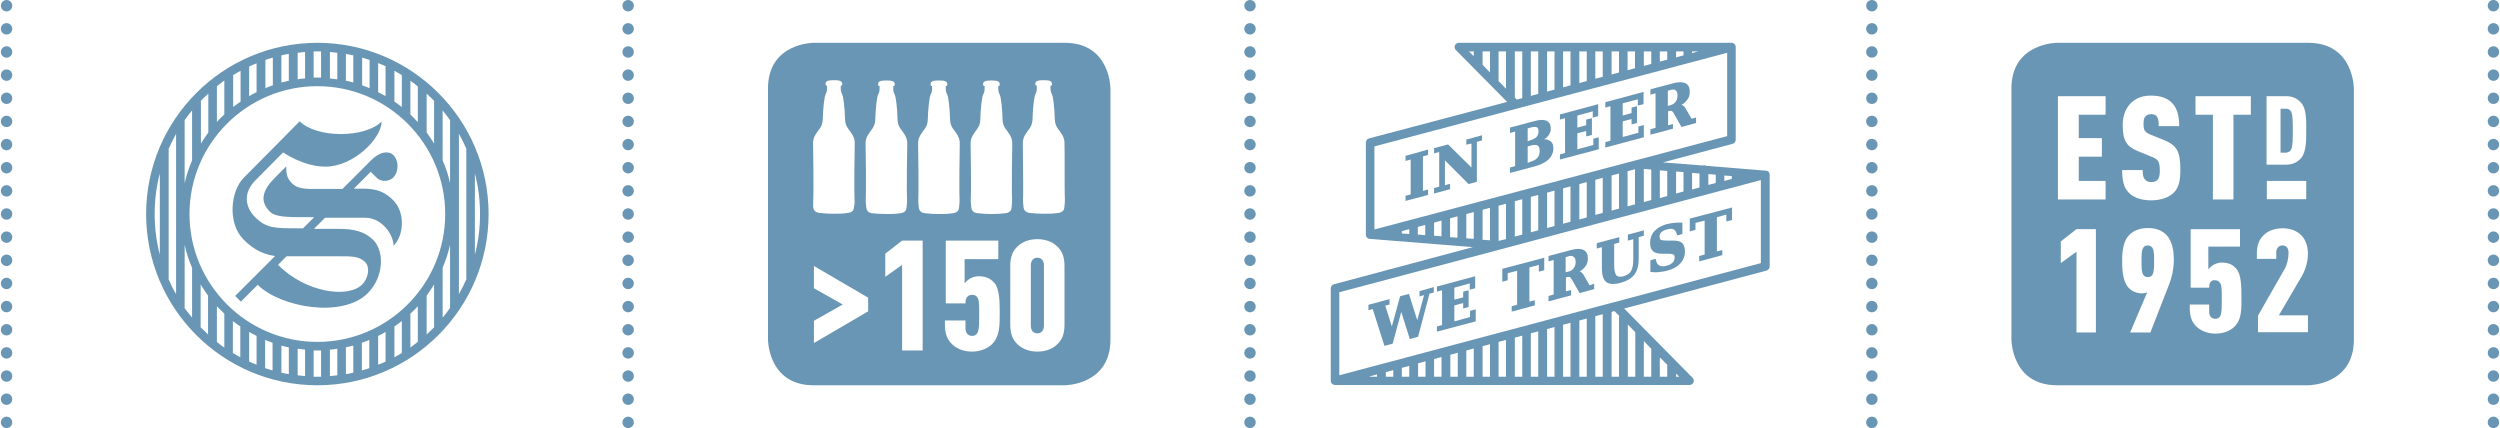 <?xml version="1.0" encoding="utf-8"?>
<!-- Generator: Adobe Illustrator 23.0.1, SVG Export Plug-In . SVG Version: 6.00 Build 0)  -->
<svg version="1.1" id="Ebene_1" xmlns="http://www.w3.org/2000/svg" xmlns:xlink="http://www.w3.org/1999/xlink" x="0px" y="0px"
	 viewBox="0 0 876 150" style="enable-background:new 0 0 876 150;" xml:space="preserve">
<style type="text/css">
	.st0{fill:#6996B5;}
	
		.st1{clip-path:url(#SVGID_2_);fill:none;stroke:#6996B5;stroke-width:4;stroke-linecap:round;stroke-linejoin:round;stroke-dasharray:0,8.111;}
	.st2{clip-path:url(#SVGID_2_);fill:none;stroke:#6996B5;stroke-width:4;stroke-linecap:round;stroke-linejoin:round;}
	.st3{fill:none;stroke:#6996B5;stroke-width:4;stroke-linecap:round;stroke-linejoin:round;stroke-dasharray:0,8.111;}
	.st4{fill:none;stroke:#6996B5;stroke-width:4;stroke-linecap:round;stroke-linejoin:round;}
</style>
<g>
	<g>
		<g>
			<g>
				<path class="st0" d="M750.4,91.5c0,1.1-0.1,3.8,0.6,4.8c0.4,0.6,1,0.8,1.6,0.8c0.7,0,1.3-0.3,1.6-0.8c0.7-1.1,0.6-3.8,0.6-4.8
					c0-1.1,0.1-3.6-0.6-4.7c-0.4-0.5-1-0.8-1.6-0.8c-0.7,0-1.3,0.3-1.6,0.8C750.3,87.8,750.4,90.4,750.4,91.5 M802.8,52.4
					c0.6-1.1,0.6-4,0.6-6.7s0-5.5-0.6-6.6c-0.3-0.6-0.9-1-1.8-1h-1.9v15.4h1.9C801.9,53.4,802.5,53,802.8,52.4 M808.7,116.4h-17.5
					v-5.8l9.3-16.3c0.8-1.3,1.4-3.5,1.4-5.8c0-1.7-0.9-2.5-2.1-2.5c-1.2,0-2.2,0.8-2.2,2.5v2.2h-6.8v-1.9c0-3.1,0.9-5,2.5-6.5
					c1.6-1.6,4.1-2.3,6.5-2.3s4.5,0.6,6.2,2.1c1.6,1.4,2.7,3.7,2.7,6.8c0,2.5-0.8,5.5-2,7.6l-8.2,14h10.2V116.4z M808.1,69.8h-13.8
					v-6.4h13.8V69.8z M808.1,45.7c0,3.1,0.1,7.5-1.8,9.7c-1.1,1.2-2.6,2.3-5.3,2.3h-6.8v-24h6.8c2.7,0,4.2,1.1,5.3,2.3
					C808.3,38.2,808.1,42.6,808.1,45.7 M788.7,40.2h-6.1v29.7h-7.2V40.2h-6.1v-6.5h19.4V40.2z M774.1,100.5v0.3h-6.5V80.3h17.3v6.1
					h-11.1v8c0.6-0.7,1.2-1.3,2-1.7c0.8-0.4,1.7-0.7,2.6-0.7c2.5,0,4,0.7,5.3,2.3c1.6,1.9,1.7,5.9,1.7,9.7c0,4.2,0.2,8-2.6,10.6
					c-1.6,1.5-4,2.3-6.5,2.3c-2.4,0-4.8-0.8-6.5-2.3c-1.6-1.5-2.5-3.4-2.5-6.5v-1.4h6.8v2.5c0,1.7,0.9,2.5,2.1,2.5
					c0.8,0,1.2-0.2,1.7-0.8c0.7-1,0.6-4.3,0.6-6.2c0-1.9,0.1-4.5-0.5-5.4c-0.4-0.7-1-1.1-1.8-1.1C775,98,774.1,98.9,774.1,100.5
					 M751.1,43.4c0,2.3,0.4,2.9,2.5,3.8l4.5,1.8c4.6,1.9,5.9,3.9,5.9,10.5c0,3.7-0.5,6.2-2.3,8c-1.6,1.6-4.4,2.7-7.9,2.7
					c-3.6,0-6.2-1-7.8-2.6c-1.8-1.8-2.4-4.3-2.4-8h7.2c0,1.5,0.1,2.5,0.8,3.3c0.4,0.5,1.1,0.9,2.2,0.9c1.1,0,1.8-0.3,2.3-0.9
					c0.5-0.6,0.7-1.6,0.7-3c0-3.5-0.6-4.1-3.2-5.1l-4.6-1.9c-3.7-1.5-5.2-3.5-5.2-9.1c0-3.4,1.1-6.1,3.2-8c1.7-1.5,3.9-2.3,6.7-2.3
					c3.2,0,5.5,0.8,7.1,2.3c2,1.8,2.8,4.7,2.8,8.4h-7.2c0-1.3,0-2.4-0.6-3.3c-0.4-0.6-1-0.9-2.1-0.9c-1,0-1.7,0.4-2.1,1
					C751.2,41.5,751.1,42.2,751.1,43.4 M737.8,69.9h-16.7V33.7h16.7v6.5h-9.4v8.2h8.1v6.5h-8.1v8.5h9.4V69.9z M722.1,84.6l5.5-4.3
					h6.8v36.2h-6.8V88.2l-5.5,4V84.6z M743.6,91.4c0-4.4,0.7-6.5,1.7-8.1c1.6-2.4,4.4-3.4,7.4-3.4c3.4,0,5.8,1.3,7.2,3.4
					c1.3,2.1,1.8,4.3,1.8,8.1c0,2.8-0.7,5.8-1.5,7.9l-6.7,17.2h-7.1l6-14.1c-0.5,0.3-1.3,0.4-1.8,0.4c-2,0-3.9-0.8-5.2-2.5
					C744.2,98.4,743.6,96.2,743.6,91.4 M824.8,119V31c0,0,0-16-16-16h-88c0,0-16,0-16,16v88c0,0,0,16,16,16h88
					C808.8,135,824.8,135,824.8,119"/>
			</g>
		</g>
		<g>
			<g>
				<defs>
					<rect id="SVGID_1_" x="-8.7" y="-7" width="22" height="158"/>
				</defs>
				<clipPath id="SVGID_2_">
					<use xlink:href="#SVGID_1_"  style="overflow:visible;"/>
				</clipPath>
				<line class="st1" x1="2.3" y1="10.1" x2="2.3" y2="143.9"/>
				<path class="st2" d="M2.3,148L2.3,148 M2.3,2L2.3,2"/>
			</g>
		</g>
		<g>
			<g>
				<line class="st3" x1="438" y1="10.1" x2="438" y2="143.9"/>
				<path class="st4" d="M438,148L438,148 M438,2L438,2"/>
			</g>
		</g>
		<g>
			<g>
				<line class="st3" x1="220.1" y1="10.1" x2="220.1" y2="143.9"/>
				<path class="st4" d="M220.1,148L220.1,148 M220.1,2L220.1,2"/>
			</g>
		</g>
		<g>
			<g>
				<line class="st3" x1="655.9" y1="10.1" x2="655.9" y2="143.9"/>
				<path class="st4" d="M655.9,148L655.9,148 M655.9,2L655.9,2"/>
			</g>
		</g>
		<g>
			<g>
				<line class="st3" x1="873.7" y1="10.1" x2="873.7" y2="143.9"/>
				<path class="st4" d="M873.7,148L873.7,148 M873.7,2L873.7,2"/>
			</g>
		</g>
		<g>
			<g>
				<path class="st0" d="M373.1,68.8c0.1,1.4,0,2.6-0.1,3.4c-0.1,0.7,0,2.1-2.1,2.4c-2,0.3-3.3,0.3-5.1,0.3c-1.8,0-3.1-0.1-5.1-0.3
					c-2-0.3-2-1.7-2.1-2.4c-0.1-0.8-0.2-2-0.1-3.4c0.1-1.4-0.1-16.1-0.1-18.5c-0.1-2.4,1.4-3.9,2.5-5.5c1.1-1.6,0.9-3.6,1-5.5
					c0.1-1.9,0.4-4.2,0.6-5.3c0.2-1,0.8-1.7,0.8-2.7v-1.3c-0.1,0-0.2,0-0.2,0c-0.2,0-0.3-0.1-0.3-0.3c0-0.2-0.1-0.7,0.2-1
					c0.3-0.4,0.9-0.6,2.7-0.6c1.8,0,2.3,0.2,2.7,0.6c0.3,0.4,0.2,0.8,0.2,1c0,0.2-0.1,0.3-0.3,0.3c0,0-0.1,0-0.2,0v1.3
					c0,1,0.6,1.7,0.8,2.7c0.2,1,0.5,3.4,0.6,5.3c0.1,1.9-0.1,3.9,1,5.5c1.1,1.6,2.6,3.1,2.5,5.5C373.1,52.7,373,67.4,373.1,68.8
					 M373,113.8c0,3.4-0.9,5.3-2.6,6.9c-1.7,1.7-4.3,2.5-6.9,2.5s-5.1-0.8-6.9-2.5c-1.7-1.6-2.6-3.6-2.6-6.9V93.2
					c0-3.4,0.9-5.3,2.6-6.9c1.7-1.7,4.3-2.5,6.9-2.5s5.1,0.8,6.9,2.5c1.7,1.6,2.6,3.6,2.6,6.9V113.8z M347.5,75
					c-1.8,0-3.1-0.1-5.1-0.3c-2-0.3-2-1.7-2.1-2.4c-0.1-0.8-0.2-2-0.1-3.4c0.1-1.4,0-16.1-0.1-18.5c-0.1-2.4,1.4-3.9,2.5-5.5
					c1.1-1.6,0.9-3.6,1-5.5c0.1-1.9,0.4-4.2,0.6-5.3c0.2-1,0.8-1.7,0.8-2.7v-1.3c-0.1,0-0.2,0-0.2,0c-0.2,0-0.3-0.1-0.3-0.3
					c0-0.2-0.1-0.7,0.2-1c0.3-0.4,0.9-0.6,2.7-0.6c1.8,0,2.3,0.2,2.7,0.6c0.3,0.4,0.2,0.8,0.2,1c0,0.2-0.1,0.3-0.3,0.3
					c0,0-0.1,0-0.2,0v1.3c0,1,0.6,1.7,0.8,2.7c0.2,1,0.5,3.4,0.6,5.3c0.1,1.9-0.1,3.9,1,5.5c1.1,1.6,2.6,3.1,2.5,5.5
					c-0.1,2.4-0.2,17.1-0.1,18.5c0.1,1.4,0,2.6-0.1,3.4c-0.1,0.7,0,2.1-2.1,2.4C350.6,74.9,349.3,75,347.5,75 M347.5,120.7
					c-1.7,1.6-4.3,2.5-6.9,2.5c-2.6,0-5.1-0.8-6.9-2.5c-1.7-1.6-2.6-3.6-2.6-6.9v-1.5h7.2v2.7c0,1.8,1,2.7,2.3,2.7
					c0.8,0,1.3-0.2,1.8-0.9c0.8-1,0.7-4.5,0.7-6.6s0.1-4.8-0.5-5.8c-0.4-0.8-1.1-1.1-2-1.1c-1.3,0-2.3,0.9-2.3,2.7v0.3h-6.9V84.3
					h18.4v6.5H338v8.5c0.6-0.7,1.3-1.4,2.1-1.8c0.8-0.4,1.8-0.7,2.8-0.7c2.6,0,4.2,0.8,5.6,2.4c1.7,2.1,1.8,6.3,1.8,10.3
					C350.3,113.9,350.4,117.9,347.5,120.7 M324,74.7c-2-0.3-2-1.7-2.1-2.4c-0.1-0.8-0.2-2-0.1-3.4c0.1-1.4,0-16.1-0.1-18.5
					c-0.1-2.4,1.4-3.9,2.5-5.5c1.1-1.6,0.9-3.6,1-5.5c0.1-1.9,0.4-4.2,0.6-5.3c0.2-1,0.8-1.7,0.8-2.7v-1.3c-0.1,0-0.2,0-0.2,0
					c-0.2,0-0.3-0.1-0.3-0.3c0-0.2-0.1-0.7,0.2-1c0.3-0.4,0.9-0.6,2.7-0.6c1.8,0,2.3,0.2,2.7,0.6c0.3,0.4,0.2,0.8,0.2,1
					c0,0.2-0.1,0.3-0.3,0.3c0,0-0.1,0-0.2,0v1.3c0,1,0.6,1.7,0.8,2.7c0.2,1,0.5,3.4,0.6,5.3c0.1,1.9-0.1,3.9,1,5.5
					c1.1,1.6,2.6,3.1,2.5,5.5c-0.1,2.4-0.2,17.1-0.1,18.5c0.1,1.4,0,2.6-0.1,3.4c-0.1,0.7,0,2.1-2.1,2.4c-2,0.3-3.3,0.3-5.1,0.3
					C327.2,75,326,74.9,324,74.7 M323.3,122.8h-7.2v-30l-5.9,4.2v-8.1l5.9-4.6h7.2V122.8z M303.5,72.3c-0.1-0.8-0.2-2-0.1-3.4
					c0.1-1.4,0-16.1-0.1-18.5c-0.1-2.4,1.4-3.9,2.5-5.5c1.1-1.6,0.9-3.6,1-5.5c0.1-1.9,0.4-4.2,0.6-5.3c0.2-1,0.8-1.7,0.8-2.7v-1.3
					c-0.1,0-0.2,0-0.2,0c-0.2,0-0.3-0.1-0.3-0.3c0-0.2-0.1-0.7,0.2-1c0.3-0.4,0.9-0.6,2.7-0.6c1.8,0,2.3,0.2,2.7,0.6
					c0.3,0.4,0.2,0.8,0.2,1c0,0.2-0.1,0.3-0.3,0.3c0,0-0.1,0-0.2,0v1.3c0,1,0.6,1.7,0.8,2.7c0.2,1,0.5,3.4,0.6,5.3s-0.1,3.9,1,5.5
					c1.1,1.6,2.6,3.1,2.5,5.5c-0.1,2.4-0.2,17.1-0.1,18.5c0.1,1.4,0,2.6-0.1,3.4c-0.1,0.7,0,2.1-2.1,2.4c-2,0.3-3.3,0.3-5.1,0.3
					c-1.8,0-3.1-0.1-5.1-0.3C303.6,74.4,303.6,72.9,303.5,72.3 M304.2,109.1l-19,11.1v-7.8l10.1-5.7l-10.1-5.7v-7.8l19,11.1V109.1z
					 M285,68.8c0.1-1.4,0-16.1-0.1-18.5c-0.1-2.4,1.4-3.9,2.5-5.5c1.1-1.6,0.9-3.6,1-5.5c0.1-1.9,0.4-4.2,0.6-5.3
					c0.2-1,0.8-1.7,0.8-2.7v-1.3c-0.1,0-0.2,0-0.2,0c-0.2,0-0.3-0.1-0.3-0.3c0-0.2-0.1-0.7,0.2-1c0.3-0.4,0.9-0.6,2.7-0.6
					c1.8,0,2.3,0.2,2.7,0.6c0.3,0.4,0.2,0.8,0.2,1c0,0.2-0.1,0.3-0.3,0.3c0,0-0.1,0-0.2,0v1.3c0,1,0.6,1.7,0.8,2.7
					c0.2,1,0.5,3.4,0.6,5.3c0.1,1.9-0.1,3.9,1,5.5c1.1,1.6,2.6,3.1,2.5,5.5c-0.1,2.4-0.2,17.1-0.1,18.5c0.1,1.4,0.1,2.6-0.1,3.4
					c-0.1,0.7,0,2.1-2.1,2.4c-2,0.3-3.3,0.3-5.1,0.3c-1.8,0-3.1-0.1-5.1-0.3c-2-0.3-2-1.7-2.1-2.4C285,71.5,284.9,70.3,285,68.8
					 M373.1,15h-88c0,0-16,0-16,16v88c0,0,0,16,16,16h88c0,0,16,0,16-16V31C389.1,31,389.1,15,373.1,15"/>
				<path class="st0" d="M363.5,90.3c-1.3,0-2.3,0.9-2.3,2.7v21.1c0,1.8,1,2.7,2.3,2.7c1.3,0,2.3-0.9,2.3-2.7V93
					C365.8,91.2,364.8,90.3,363.5,90.3"/>
			</g>
		</g>
		<g>
			<g>
				<path class="st0" d="M617,92.2l-147.7,39.3v-29.1L617,63.1V92.2z M567.4,110.7c0,0.1-0.1,0.2-0.1,0.3V132h-2.6v-22.7l1-0.3
					L567.4,110.7z M587.3,132v-1.1l1.1,1.1H587.3z M573,116.4V132h-2.6v-18.3L573,116.4C573,116.4,573,116.4,573,116.4 M581.6,125.2
					l2.6,2.6v4.2h-2.6V125.2z M578.6,132H576v-12.5l2.6,2.7V132z M482.5,132h-2.6v-0.1l2.6-0.7V132z M488.2,132h-2.6v-1.6l2.6-0.7
					V132z M493.8,132h-2.6v-3.1l2.6-0.7V132z M499.5,132h-2.6v-4.7l2.6-0.7V132z M505.1,132h-2.6v-6.2l2.6-0.7V132z M510.8,132h-2.6
					v-7.7l2.6-0.7V132z M516.4,132h-2.6v-9.2l2.6-0.7V132z M522.1,132h-2.6v-10.7l2.6-0.7V132z M527.7,132h-2.6v-12.2l2.6-0.7V132z
					 M533.4,132h-2.6v-13.7l2.6-0.7V132z M539,132h-2.6v-15.2l2.6-0.7V132z M544.7,132h-2.6v-16.7l2.6-0.7V132z M550.3,132h-2.6
					v-18.2l2.6-0.7V132z M556,132h-2.6v-19.7l2.6-0.7V132z M561.6,110.1V132H559v-21.2L561.6,110.1z M481.6,51.3l123.6-32.8v29.2
					L481.6,80.4V51.3z M516.4,18v1.7l-1.7-1.7H516.4z M592.9,18h2.2l-2.2,0.6V18z M587.3,18h2.6v1.4l-2.6,0.7V18z M581.6,18h2.6v2.9
					l-2.6,0.7V18z M576,18h2.6v4.4l-2.6,0.7V18z M570.3,18h2.6v5.9l-2.6,0.7V18z M564.7,18h2.6v7.4l-2.6,0.7V18z M559,18h2.6v8.9
					l-2.6,0.7V18z M553.4,18h2.6v10.4l-2.6,0.7V18z M547.7,18h2.6v11.9l-2.6,0.7V18z M542.1,18h2.6v13.4l-2.6,0.7V18z M536.4,18h2.6
					v14.9l-2.6,0.7V18z M531.5,34.9l-0.7-0.7V18h2.6v16.4L531.5,34.9z M522.1,25.4l-2.6-2.7V18h2.6V25.4z M525.1,18h2.6v13.1
					l-2.6-2.7V18z M604.2,61.5l2.6,0.2v1l-2.6,0.7V61.5z M598.6,61l2.6,0.2v2.9l-2.6,0.7V61z M592.9,60.6l2.6,0.2v4.8c0,0,0,0,0,0.1
					l-2.6,0.7V60.6z M587.3,60.1l2.6,0.2v6.8l-2.6,0.7V60.1z M581.6,59.7l2.6,0.2v8.8l-2.6,0.7V59.7z M576,59.2l2.6,0.2v10.7
					l-2.6,0.7V59.2z M570.3,60l2.6-0.7v12.3l-2.6,0.7V60z M564.7,61.5l2.6-0.7v12.3l-2.6,0.7V61.5z M559,63l2.6-0.7v12.3l-2.6,0.7
					V63z M553.4,64.5l2.6-0.7v12.4l-2.6,0.7V64.5z M547.7,66l2.6-0.7v12.4l-2.6,0.7V66z M542.1,67.5l2.6-0.7v12.4l-2.6,0.7V67.5z
					 M536.4,69l2.6-0.7v12.4l-2.6,0.7V69z M530.8,70.5l2.6-0.7v12.4l-2.6,0.7V70.5z M525.1,84.4V72.5c0-0.1,0-0.3-0.1-0.4l2.7-0.7
					v12.4L525.1,84.4z M513.8,75l2.6-0.7v9.4c0,0,0,0,0,0l-2.6-0.2V75z M508.1,76.5l2.6-0.7v7.5l-2.6-0.2V76.5z M502.5,78l2.6-0.7
					v5.5l-2.6-0.2V78z M496.8,79.5l2.6-0.7v3.6l-2.6-0.2V79.5z M491.2,81l2.6-0.7V82l-2.6-0.2V81z M519.4,84c0-0.1,0.1-0.2,0.1-0.3
					V73.5l2.6-0.7v11.4L519.4,84z M620,60.7C620,60.6,620,60.6,620,60.7c-0.1-0.3-0.2-0.4-0.3-0.5c0,0,0,0,0,0
					c-0.1-0.1-0.1-0.1-0.2-0.2c-0.1,0-0.1-0.1-0.2-0.1c0,0,0,0-0.1,0c-0.2-0.1-0.3-0.1-0.5-0.1c0,0,0,0,0,0l-20.9-1.7
					c-0.2-0.1-0.4-0.2-0.7-0.2c-0.1,0-0.3,0-0.4,0.1l-14-1.1l24.4-6.5c0.7-0.2,1.1-0.8,1.1-1.5V16.5c0-0.2,0-0.4-0.1-0.5
					c0,0,0-0.1,0-0.1c-0.1-0.2-0.2-0.3-0.3-0.4c0,0,0,0-0.1-0.1c0,0-0.1-0.1-0.1-0.1c-0.1-0.1-0.2-0.1-0.3-0.2c0,0,0,0,0,0
					c-0.2-0.1-0.3-0.1-0.5-0.1c0,0,0,0,0,0h-95.6c-0.6,0-1.2,0.4-1.4,0.9c-0.2,0.6-0.1,1.2,0.3,1.6l18,18.2l-48.4,12.8
					c-0.7,0.2-1.1,0.8-1.1,1.5v32.3c0,0.1,0,0.3,0.1,0.4c0,0,0,0.1,0,0.1c0.1,0.2,0.1,0.3,0.3,0.4c0,0,0,0,0,0
					c0.1,0.1,0.1,0.1,0.2,0.2c0,0,0.1,0,0.1,0.1c0.1,0,0.1,0.1,0.2,0.1c0.1,0.1,0.2,0.1,0.4,0.1c0,0,0.1,0,0.1,0l36.1,2.9l-48.7,13
					c-0.7,0.2-1.1,0.8-1.1,1.5v32.3c0,0.2,0,0.4,0.1,0.5c0,0,0,0.1,0,0.1c0.1,0.2,0.2,0.3,0.3,0.4c0,0,0,0,0.1,0.1
					c0,0,0.1,0.1,0.1,0.1c0.1,0.1,0.1,0.1,0.2,0.1c0.1,0,0.1,0.1,0.2,0.1c0.2,0.1,0.4,0.1,0.5,0.1H592c0.6,0,1.2-0.4,1.4-0.9
					c0.2-0.6,0.1-1.2-0.3-1.6l-24-24.3l49.9-13.3c0.7-0.2,1.1-0.8,1.1-1.5V61.1C620.1,61,620,60.8,620,60.7"/>
				<polygon class="st0" points="497.4,103.9 499,103.4 496.6,112.2 493.7,103 490.6,103.8 487.7,114.4 485.4,107.1 486.9,106.7 
					486.9,104.8 479.5,106.8 479.5,108.7 481,108.3 485.1,121.2 488,120.4 491,109.3 494,118.8 496.9,118 500.9,102.9 502.4,102.5 
					502.4,100.6 497.4,102 				"/>
				<path class="st0" d="M586.3,84.3l-2.1,0c-1.6,0-2.1-0.2-2.3-0.3c-0.2-0.2-0.4-0.5-0.4-1.1c0-0.6,0.2-1.1,0.6-1.5
					c0.4-0.4,1.1-0.8,2-1c1.1-0.3,1.9-0.3,2.4,0c0.5,0.3,0.9,0.9,1.1,1.8l0.1,0.3l1.8-0.5V78l-0.3,0c-1,0-1.9,0-2.8,0.1
					c-0.9,0.1-1.8,0.3-2.6,0.5c-1.7,0.5-3.1,1.3-4.1,2.4c-1,1.1-1.5,2.5-1.5,4.1c0,1.3,0.3,2.3,1,2.9c0.6,0.6,1.7,0.9,3.1,0.9l2.1,0
					c1.3,0,1.8,0.2,2,0.3c0.3,0.2,0.4,0.5,0.4,1c0,0.7-0.2,1.3-0.7,1.8c-0.5,0.5-1.2,0.9-2.1,1.1c-1.1,0.3-2,0.3-2.6-0.1
					c-0.6-0.3-1-1-1.2-2l-0.1-0.3l-1.8,0.5v4.1l0.3,0c0.5,0.1,1.1,0.1,1.6,0.1c0.4,0,0.8,0,1.3-0.1c0.9-0.1,1.9-0.2,2.8-0.5
					c2-0.5,3.5-1.4,4.5-2.5c1-1.1,1.6-2.5,1.6-4.1c0-1.4-0.3-2.4-1-3.1C588.8,84.6,587.7,84.3,586.3,84.3"/>
				<path class="st0" d="M570.5,84.3l1.8-0.5V91c0,1.8-0.3,3.2-0.8,4c-0.5,0.9-1.4,1.4-2.6,1.8c-1.2,0.3-2.1,0.2-2.5-0.3
					c-0.5-0.6-0.8-1.8-0.8-3.6v-7.4l1.8-0.5v-1.9l-7.9,2.1v1.9l1.8-0.5v7.4c0,2.4,0.5,4,1.5,4.8c0.6,0.5,1.4,0.7,2.4,0.7
					c0.8,0,1.6-0.1,2.6-0.4c2.3-0.6,3.9-1.6,4.9-2.9c1-1.3,1.5-3.2,1.5-5.5v-7.6l1.8-0.5v-1.9l-5.6,1.5V84.3z"/>
				<polygon class="st0" points="592.1,76.6 592.1,81.1 594.1,80.5 594.1,78.1 597.3,77.3 597.3,89.2 595.4,89.7 595.4,91.6 
					603.5,89.4 603.5,87.6 601.6,88.1 601.6,76.1 604.9,75.2 604.9,77.6 606.9,77.1 606.9,72.7 				"/>
				<path class="st0" d="M552.1,91.8c0,0.9-0.2,1.6-0.7,2.2c-0.4,0.6-1.1,1-1.9,1.2l-0.9,0.2v-5.3l1-0.3c0.8-0.2,1.4-0.2,1.8,0.2
					C551.9,90.3,552.1,90.9,552.1,91.8 M555,96.5c-0.3-0.6-0.7-1-1.1-1.2c-0.1-0.1-0.3-0.1-0.4-0.2c0.8-0.4,1.5-1,1.9-1.6l0,0
					c0.7-0.8,1-1.8,1-3c0-1.4-0.5-2.4-1.5-2.9c-1-0.5-2.3-0.5-4-0.1l-8.3,2.2v1.9l1.8-0.5v12.1l-1.8,0.5v1.9l7.9-2.1v-1.9l-1.8,0.5
					v-4.9l0.4-0.1c0.4-0.1,0.8-0.1,1,0c0.1,0.1,0.5,0.4,1,1.4l2.4,4.2l5.1-1.4v-1.9L557,100L555,96.5z"/>
				<polygon class="st0" points="515.1,111.1 509.6,112.6 509.6,107 512.7,106.2 512.7,108.1 514.6,107.6 514.6,101.7 512.7,102.2 
					512.7,104.2 509.6,105 509.6,100.8 515,99.3 515,101.5 516.9,101 516.9,96.8 503.5,100.4 503.5,102.2 505.3,101.7 505.3,113.9 
					503.5,114.4 503.5,116.2 517.1,112.6 517.1,108.4 515.1,108.9 				"/>
				<polygon class="st0" points="526.4,98.7 528.3,98.2 528.3,95.7 531.6,94.9 531.6,106.8 529.7,107.3 529.7,109.2 537.8,107 
					537.8,105.2 535.9,105.7 535.9,93.7 539.2,92.8 539.2,95.2 541.1,94.7 541.1,90.3 526.4,94.2 				"/>
				<path class="st0" d="M584.4,37.1v-5.3l1-0.3c0.8-0.2,1.4-0.2,1.8,0.2c0.4,0.3,0.6,0.9,0.6,1.8c0,0.9-0.2,1.6-0.7,2.2
					c-0.4,0.6-1.1,1-1.9,1.2L584.4,37.1z M586.3,43.4l-1.8,0.5V39l0.3-0.1c0.5-0.1,0.8-0.1,1,0c0.1,0.1,0.5,0.3,1,1.4l2.4,4.2
					l5.1-1.4v-1.9l-1.6,0.4l-2-3.5c-0.3-0.6-0.7-1-1.1-1.2c-0.1-0.1-0.3-0.1-0.4-0.2c0.8-0.4,1.5-1,1.9-1.6c0.7-0.8,1-1.8,1-3
					c0-1.4-0.5-2.4-1.5-2.9c-1-0.5-2.3-0.5-4-0.1l-8.3,2.2v1.9l1.8-0.5v12.1l-1.8,0.5v1.9l7.9-2.1V43.4z"/>
				<polygon class="st0" points="576,43.8 574.1,44.3 574.1,46.5 568.6,48 568.6,42.5 571.7,41.7 571.7,43.6 573.6,43.1 573.6,37.2 
					571.7,37.7 571.7,39.6 568.6,40.5 568.6,36.2 573.9,34.8 573.9,37 575.9,36.5 575.9,32.2 562.5,35.8 562.5,37.7 564.3,37.2 
					564.3,49.3 562.5,49.8 562.5,51.7 576,48.1 				"/>
				<polygon class="st0" points="560.2,48.1 558.3,48.6 558.3,50.8 552.7,52.3 552.7,46.7 555.8,45.9 555.8,47.8 557.8,47.3 
					557.8,41.4 555.8,41.9 555.8,43.9 552.7,44.7 552.7,40.5 558.1,39 558.1,41.2 560,40.7 560,36.5 546.6,40.1 546.6,41.9 
					548.4,41.4 548.4,53.6 546.6,54.1 546.6,55.9 560.2,52.3 				"/>
				<path class="st0" d="M535.3,49.5V45l1-0.3c1-0.3,1.8-0.3,2.2-0.1c0.4,0.2,0.6,0.7,0.6,1.4c0,0.8-0.2,1.4-0.7,2
					c-0.5,0.5-1.3,0.9-2.3,1.2L535.3,49.5z M535.3,57.1v-5.8l1.1-0.3c1.1-0.3,1.9-0.3,2.4,0c0.5,0.3,0.7,1,0.7,1.9
					c0,1-0.3,1.8-0.8,2.4c-0.5,0.6-1.4,1.1-2.5,1.4L535.3,57.1z M542.6,55.9c1.1-1.1,1.7-2.4,1.7-4c0-1.2-0.4-2.1-1.3-2.6l0,0
					c-0.5-0.3-1.1-0.5-1.9-0.5c0.5-0.3,1-0.7,1.3-1.1c0.6-0.7,1-1.6,1-2.6c0-1.4-0.5-2.3-1.5-2.8c-1-0.4-2.3-0.4-4.1,0.1l-8.7,2.3
					v1.9l1.8-0.5v12.1l-1.8,0.5v1.9l8.3-2.2C539.8,57.8,541.5,56.9,542.6,55.9"/>
				<polygon class="st0" points="513.8,50.7 515.6,50.3 515.6,58.7 507.4,50.6 502.5,51.9 502.5,53.7 504.3,53.3 504.3,65.4 
					502.5,65.9 502.5,67.8 508.1,66.3 508.1,64.4 506.3,64.9 506.3,56.2 514.6,64.5 517.5,63.7 517.5,49.7 519.3,49.2 519.3,47.4 
					513.8,48.9 				"/>
				<polygon class="st0" points="500.4,66.4 498.6,66.9 498.6,54.8 500.4,54.3 500.4,52.4 492.5,54.6 492.5,56.4 494.3,55.9 
					494.3,68.1 492.5,68.6 492.5,70.4 500.4,68.3 				"/>
			</g>
		</g>
		<g>
			<g>
				<path class="st0" d="M119,89.8c4.3,0,6.9,0,8.9,2c2,2,1,5.9-1,7.9c-4.9,4.9-19.7,2.9-29.5-6.9l3-3c0.6,0,1.3,0,2,0
					C105.5,89.8,114.1,89.8,119,89.8 M126,66.1h-2l5.9-5.9c0,0,1.4,1.4,2,2c2,2,4.9,1.1,5.9,0c2-2,2-5.9,0-7.9c-1-1-3.9-2-7.9,2
					l-9.9,9.9c-5.5,0-11.5,0-11.8,0c-2.1-0.1-4.4-0.4-5.9-2c-2-1.9-2-3.8-2-5.9c0,0-0.1,0.1-3.9,3.9c-4,4-5.8,8-1.9,11.9
					c2,2,5.8,2,13.7,2h1.9l-3.9,3.9h-2c-7.9,0-10.9,0-14.8-3.9c-3.9-3.9-3.9-8.9,0-12.8c3.9-3.9,9.8-9.9,9.8-9.9s7.1,5,14.8,5
					c9.9,0,19.7-9.9,19.7-15.8c-5.8,5.8-22.7,5.9-28.7-0.1c0,0-13.8,14-19.6,19.8c-4.5,4.5-5.9,15.8,0,21.7c3.9,3.9,7.4,5.2,11,5.7
					l-14,14l2,2l5.9-5.9c7.9,7.9,29.6,11.8,38.5,3c5.8-5.8,5.9-14.8,2-18.7c-3-3-6.9-3.9-12-3.9c-2.9,0-5.8,0-8.8,0l3.9-3.9H128
					c5.9,0,9.9,6,9.9,9.8c3.9-3.9,3.9-11.9,0-15.8C133.9,66.1,129.9,66.1,126,66.1"/>
				<path class="st0" d="M149.5,117.2v-13.6c0.9-1.3,1.8-2.6,2.6-3.9v15C151.2,115.5,150.4,116.4,149.5,117.2 M109.9,132v-9.2
					c0.4,0,0.9,0,1.3,0c0.4,0,0.9,0,1.3,0v9.2c-0.4,0-0.9,0-1.3,0C110.8,132,110.3,132,109.9,132 M70.3,114.7v-15
					c0.8,1.3,1.7,2.6,2.6,3.9v13.6C72.1,116.4,71.2,115.5,70.3,114.7 M56,60.8v28.4c-1.2-4.5-1.8-9.3-1.8-14.2S54.8,65.3,56,60.8
					 M73,32.8v13.6c-0.9,1.3-1.8,2.6-2.6,3.9v-15C71.2,34.5,72.1,33.6,73,32.8 M112.5,18v9.2c-0.4,0-0.9,0-1.3,0c-0.4,0-0.9,0-1.3,0
					V18c0.4,0,0.9,0,1.3,0C111.7,18,112.1,18,112.5,18 M152.1,35.3v15c-0.8-1.3-1.7-2.6-2.6-3.9V32.8
					C150.4,33.6,151.2,34.5,152.1,35.3 M166.4,60.8c1.2,4.5,1.8,9.3,1.8,14.2s-0.6,9.7-1.8,14.2V60.8z M160.8,46.9
					c1,1.7,1.8,3.4,2.6,5.2v45.8c-0.8,1.8-1.7,3.5-2.6,5.2V46.9z M157.7,85.8v22.1c-0.8,1.2-1.7,2.3-2.6,3.4V93.8
					C156.2,91.2,157.1,88.5,157.7,85.8 M157.7,64.2c-0.6-2.8-1.5-5.5-2.6-8V38.7c0.9,1.1,1.8,2.3,2.6,3.4V64.2z M118.2,27.8
					c-0.9-0.1-1.7-0.2-2.6-0.3v-9.3c0.9,0.1,1.8,0.2,2.6,0.3V27.8z M123.8,28.9c-0.9-0.2-1.7-0.5-2.6-0.6v-9.4
					c0.9,0.2,1.8,0.3,2.6,0.5V28.9z M129.5,30.9c-0.9-0.4-1.7-0.7-2.6-1v-9.7c0.9,0.3,1.8,0.5,2.6,0.8V30.9z M135.1,33.7
					c-0.9-0.5-1.7-1-2.6-1.4V22.1c0.9,0.4,1.8,0.7,2.6,1.1V33.7z M140.8,37.5c-0.9-0.7-1.7-1.3-2.6-1.9V24.8c0.9,0.5,1.8,1,2.6,1.5
					V37.5z M143.8,40.1V28.3c0.9,0.6,1.8,1.3,2.6,2v12.5C145.6,41.9,144.7,41,143.8,40.1 M78.6,40.1c-0.9,0.8-1.8,1.7-2.6,2.6V30.2
					c0.9-0.7,1.7-1.3,2.6-2V40.1z M84.3,35.6c-0.9,0.6-1.8,1.3-2.6,1.9V26.3c0.9-0.5,1.7-1,2.6-1.5V35.6z M89.9,32.3
					c-0.9,0.4-1.8,0.9-2.6,1.4V23.3c0.9-0.4,1.7-0.8,2.6-1.1V32.3z M95.6,29.9c-0.9,0.3-1.8,0.6-2.6,1V21c0.9-0.3,1.7-0.6,2.6-0.8
					V29.9z M101.2,28.3c-0.9,0.2-1.8,0.4-2.6,0.6v-9.5c0.9-0.2,1.7-0.4,2.6-0.5V28.3z M104.3,27.8v-9.3c0.9-0.1,1.7-0.2,2.6-0.3v9.3
					C106,27.5,105.1,27.6,104.3,27.8 M64.7,107.7V85.8c0.6,2.8,1.5,5.5,2.6,8v17.5c-1-1.2-1.9-2.4-2.8-3.6H64.7z M61.7,103.1
					c-1-1.7-1.8-3.4-2.6-5.2V52.1c0.8-1.8,1.7-3.5,2.6-5.2V103.1z M64.7,64.2V42.1c0.8-1.2,1.7-2.3,2.6-3.4v17.5
					C66.2,58.8,65.3,61.5,64.7,64.2 M104.3,122.2c0.9,0.1,1.7,0.2,2.6,0.3v9.3c-0.9-0.1-1.8-0.2-2.6-0.3V122.2z M98.6,121.1
					c0.9,0.2,1.7,0.5,2.6,0.6v9.4c-0.9-0.2-1.8-0.3-2.6-0.5V121.1z M92.9,119.1c0.9,0.4,1.7,0.7,2.6,1v9.7c-0.9-0.3-1.8-0.5-2.6-0.8
					V119.1z M87.3,116.3c0.9,0.5,1.7,1,2.6,1.4v10.1c-0.9-0.4-1.8-0.7-2.6-1.1V116.3z M81.6,112.5c0.9,0.7,1.7,1.3,2.6,1.9v10.8
					c-0.9-0.5-1.8-1-2.6-1.5V112.5z M78.6,109.9v11.9c-0.9-0.6-1.8-1.3-2.6-2v-12.5C76.8,108.1,77.7,109,78.6,109.9 M111.2,119.8
					c-24.7,0-44.8-20.1-44.8-44.8c0-24.7,20.1-44.8,44.8-44.8S156,50.3,156,75C156,99.7,135.9,119.8,111.2,119.8 M143.8,109.9
					c0.9-0.8,1.8-1.7,2.6-2.6v12.5c-0.9,0.7-1.7,1.3-2.6,2V109.9z M138.2,114.4c0.9-0.6,1.8-1.3,2.6-1.9v11.2
					c-0.9,0.5-1.7,1-2.6,1.5V114.4z M132.5,117.7c0.9-0.4,1.8-0.9,2.6-1.4v10.4c-0.9,0.4-1.7,0.8-2.6,1.1V117.7z M126.8,120.1
					c0.9-0.3,1.8-0.6,2.6-1v9.9c-0.9,0.3-1.7,0.6-2.6,0.8V120.1z M121.2,121.7c0.9-0.2,1.8-0.4,2.6-0.6v9.5
					c-0.9,0.2-1.7,0.4-2.6,0.5V121.7z M118.2,122.2v9.3c-0.9,0.1-1.7,0.2-2.6,0.3v-9.3C116.4,122.5,117.3,122.4,118.2,122.2
					 M111.2,15c-33.1,0-60,26.9-60,60s26.9,60,60,60s60-26.9,60-60S144.3,15,111.2,15"/>
			</g>
		</g>
	</g>
</g>
</svg>
